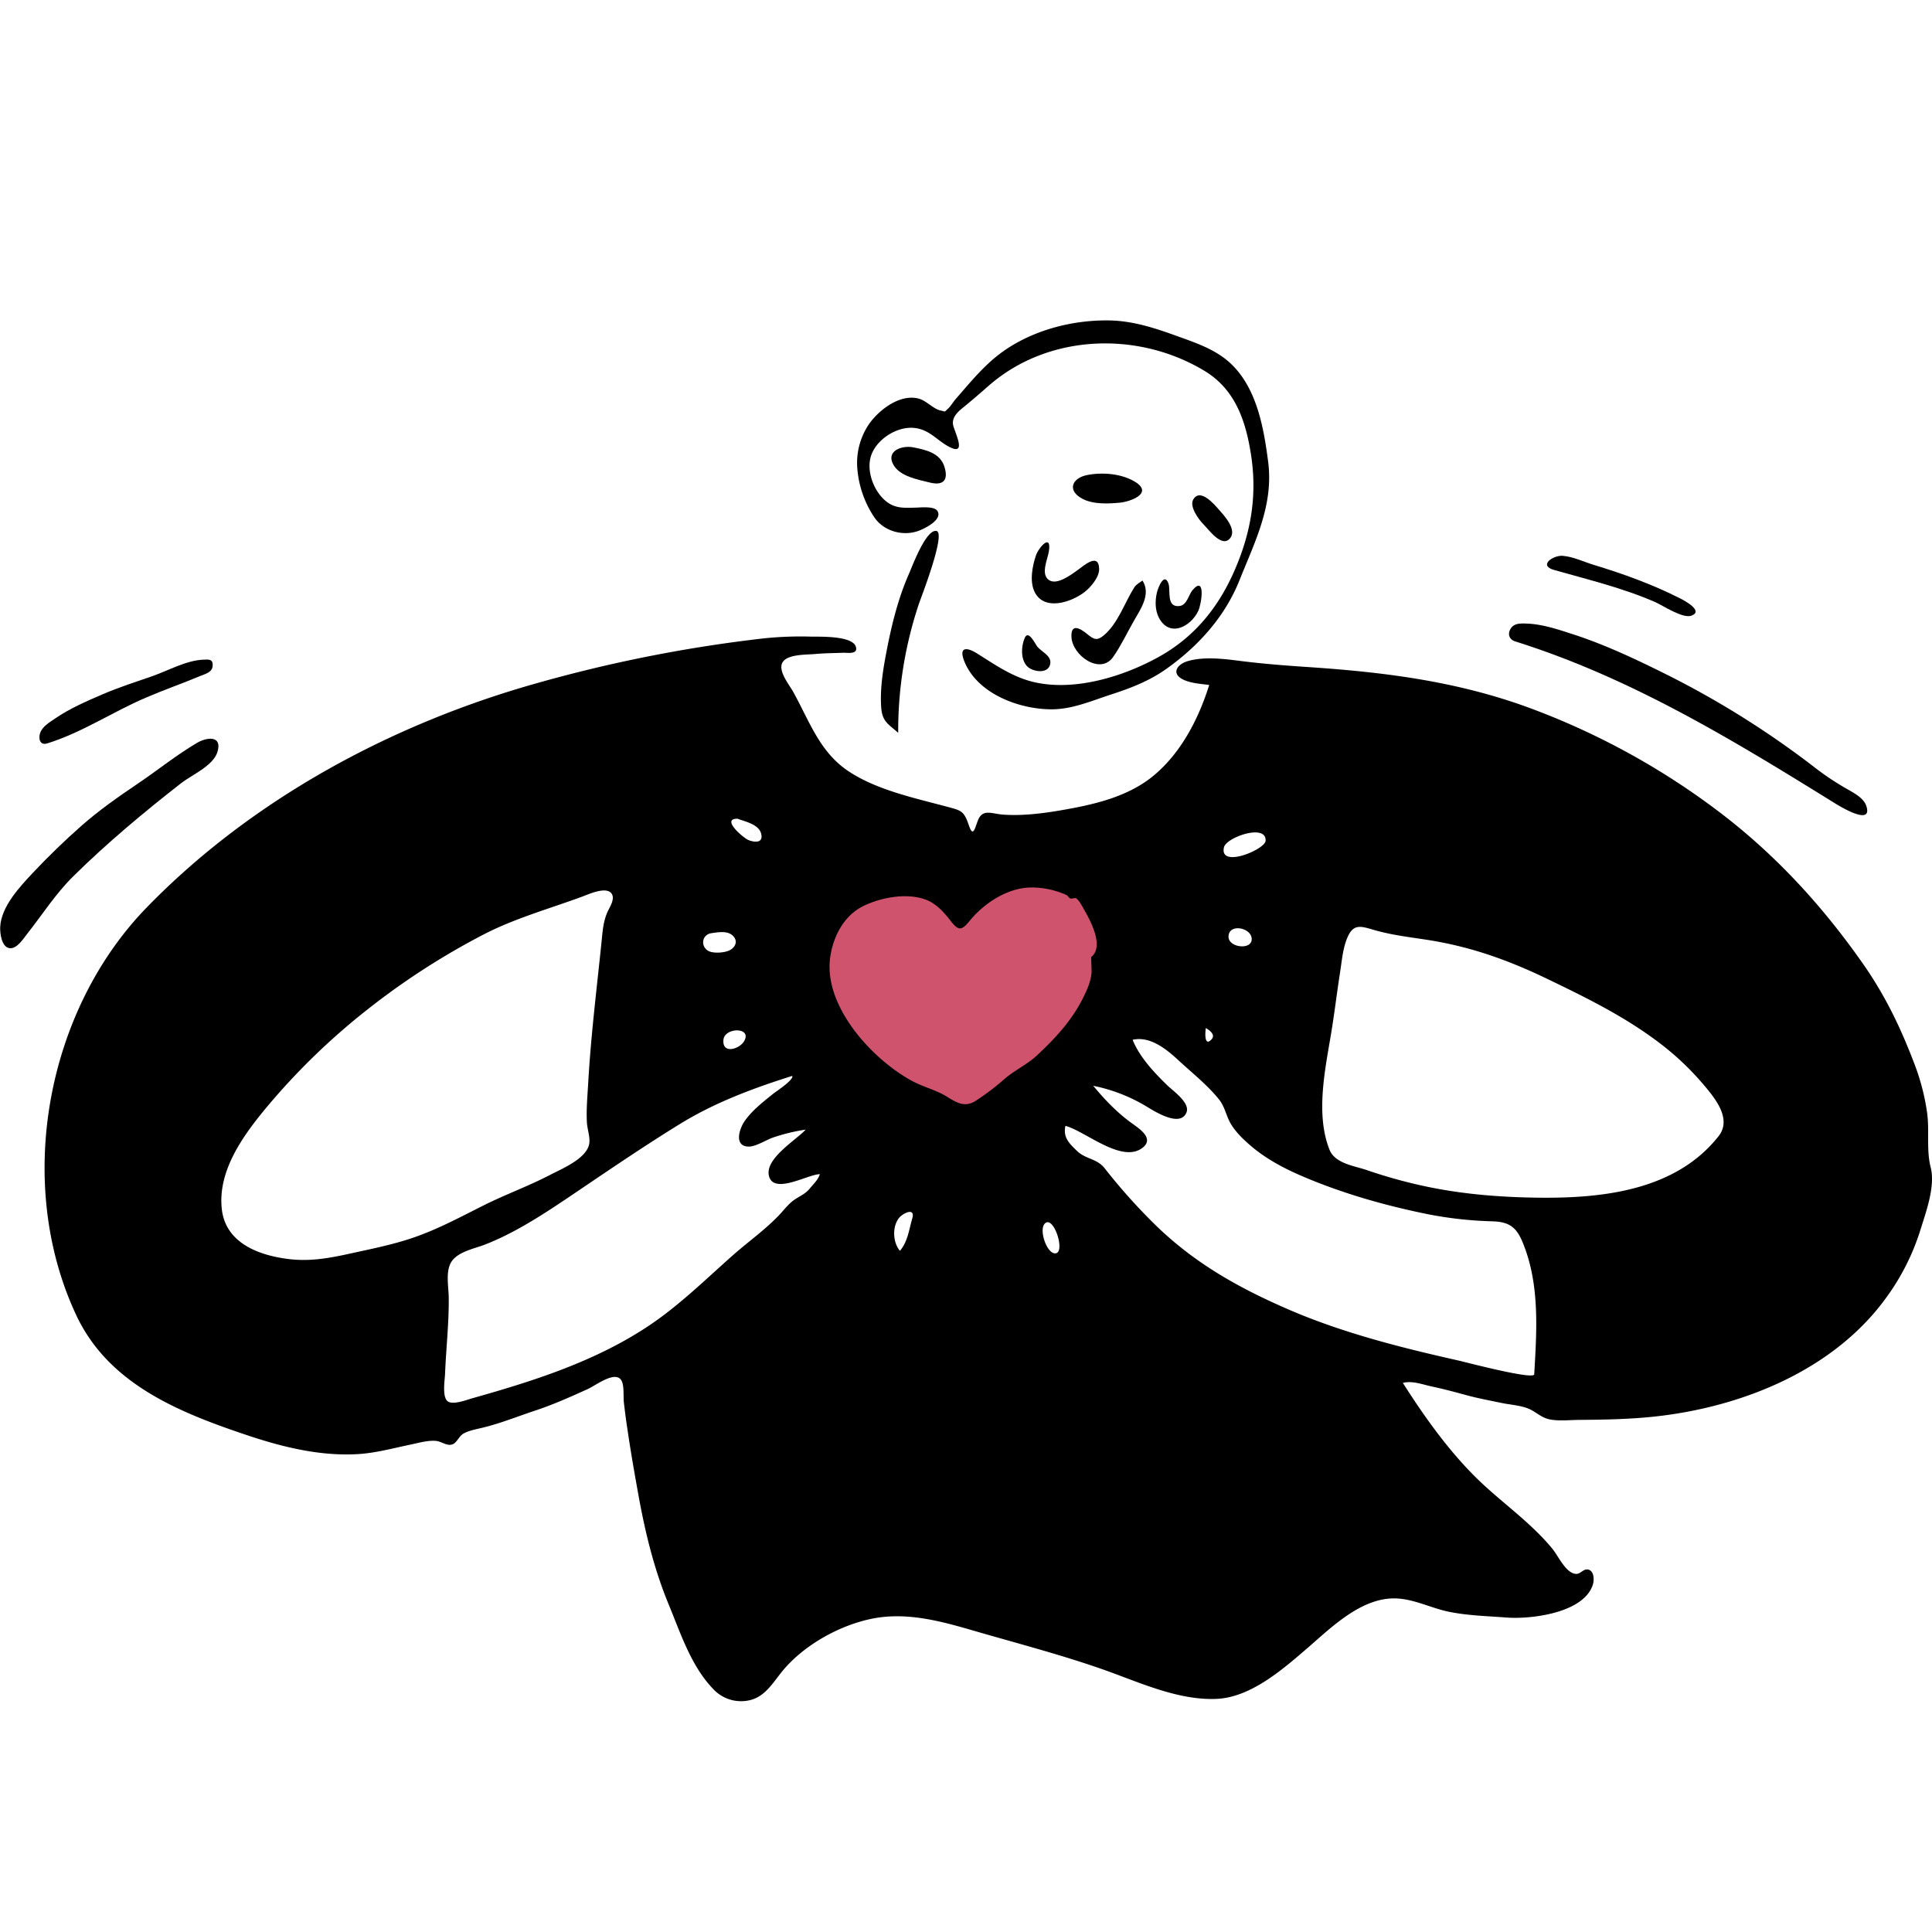 <svg id="Capa_1" data-name="Capa 1" xmlns="http://www.w3.org/2000/svg" viewBox="0 0 1000 1000"><title>Mesa de trabajo 13</title><path d="M424.83,466.29c-10.79,7.85-9.07,23.29-5.82,34.51,4.78,16.52,14.31,31.81,25.18,45,19.28,23.39,52,49.65,82.18,29.12,26.87-18.29,43.82-55.18,49.67-86.25,1.81-9.61,4.22-23.92-4.28-31.13-12.56-10.68-34.71-8.74-49.87-7.36-10,.9-19.62,4-29.49,2.53C469.47,449.35,444,452.39,424.83,466.29Z" fill="#cf536d"/><path d="M999.3,604.15c-2.3-9-.55-18.92-1.82-28.11a115.18,115.18,0,0,0-6.63-25.5c-7.05-18.6-15.12-35.33-26.54-51.65-21.51-30.73-46.47-57.8-76.6-80.25a381,381,0,0,0-97.59-52.79c-37-13.38-74.26-18-113.29-20.6-11.65-.77-23.29-1.68-34.88-3.15-8.47-1.08-19.09-2.41-27.46.19-5.26,1.63-8.2,6.23-2.47,9.25,4.06,2.14,9.38,2.39,13.87,3-5.42,17.26-14.24,34.57-28.22,46.45-13.65,11.6-31.9,15.58-49.13,18.52-9.34,1.6-19.79,2.83-29.28,2.14-6-.43-10.67-3.21-13.09,3-1.68,4.29-2.48,9-4.69,2.52-2.62-7.67-3.9-7.63-12-9.8-16.66-4.46-35.75-8.53-50.28-18.17-15.07-10-20.31-26.18-28.73-41.25-2.08-3.72-8.36-11.26-5.15-15.53,2.93-3.9,12.47-3.51,16.84-3.92,4.61-.43,9.25-.44,13.87-.62,2.68-.11,8.07,1,7-3-1.62-6-19.05-5.27-23.38-5.37a183,183,0,0,0-24.21.9,737,737,0,0,0-118.17,23.38c-74.53,21-146.71,59.82-201.1,115.68C23.91,523,7.36,612.24,39.46,680.71c16.68,35.58,52.88,50.2,88,62,18.51,6.23,38.11,11.1,57.79,9.93,9.44-.57,18.4-3.11,27.61-5,4-.84,8.59-2.18,12.71-1.84,3.12.26,6.12,3.13,9.05,1.6,2.08-1.08,3-4.19,5.53-5.52,3-1.59,6.74-2.16,10-3,9.16-2.23,18-5.84,27-8.81,9.26-3.06,18-7,26.87-11,4.49-2,14.86-10.21,17.79-4.22,1.33,2.74.76,8,1.09,10.88.56,5,1.23,10,2,15,1.61,11,3.54,21.94,5.51,32.88,3.56,19.73,8.15,38.62,15.83,57.18,6.13,14.82,11.51,31.61,22.88,43.4a19.67,19.67,0,0,0,18.87,5.85c8.11-1.84,12.14-9.22,17.06-15.18,10.83-13.13,28.7-23.18,45.2-26.8,20.21-4.44,39.89,2,59.18,7.56,20.4,5.83,41.17,11.38,61.2,18.39,18.66,6.53,38.81,16.17,59,15.33,17.65-.73,34.13-15.12,46.86-26.09s28.77-27.15,47.15-25.85c9.13.64,17.45,5.05,26.34,6.85,9.76,2,20.14,2.24,30.07,3,12.32.91,39.88-2.31,44.44-17.16.68-2.2.68-6.74-2.22-7.62-2.67-.81-4,2.32-6.57,2.17-5.15-.29-9.17-9.28-12-12.76-11.41-14.06-27.07-24.55-39.88-37.24-14.46-14.34-26.81-31.72-37.7-48.85,4.92-1.28,10.24.85,15,1.86,5.79,1.23,11.44,2.72,17.15,4.29,6.29,1.74,12.67,2.93,19.06,4.25,4.76,1,11.09,1.29,15.39,3.68,3.75,2.09,5.85,4.34,10.51,5s9.6.09,14.37.06c12.88-.09,25.73-.33,38.55-1.69,45.29-4.82,93.31-24,120.55-62.12a119.88,119.88,0,0,0,17.14-34C996.79,627.54,1001.86,614.13,999.3,604.15ZM381.76,423.77c3.94,1.53,11.1,2.84,12.26,7.92,1.09,4.73-3.38,4.42-6.61,3.12C384.76,433.74,372.94,423.69,381.76,423.77ZM385.09,539c-2.45,4.09-11.41,6.78-10.63-.86C375.12,531.64,389.6,531.51,385.09,539Zm-16.81-56c3-.42,7.58-1.25,10.29.72,3.53,2.57,2.6,6.14-.66,8-2.57,1.48-8.59,1.88-11.13.54C362.45,490,363.18,483.72,368.28,483ZM215,640.23c-11,3.89-22.38,6.11-33.79,8.62-10.87,2.4-20.92,4.21-32.06,2.8-15.38-1.93-32.39-8.32-34.34-25.82-2.32-20.75,12.3-39.81,24.86-54.69a349.57,349.57,0,0,1,51-49,377.53,377.53,0,0,1,59.63-38.45c16-8.29,34-13.33,50.92-19.55,3.21-1.18,12.1-5.34,15.11-1.89,2.43,2.78-.88,7.43-2,10-2.15,5-2.45,10.12-3,15.54-2.49,24.19-5.49,48.38-6.87,72.68-.38,6.77-1.06,13.86-.67,20.64.22,3.75,2.17,8.53.87,12.19-2.49,7-13.92,11.71-20,14.86-10.84,5.63-22.32,9.84-33.28,15.22C239.38,629.36,227.67,635.76,215,640.23ZM418.9,615.45c-2.35,2.82-5.68,3.94-8.5,6.11s-5,5.22-7.63,7.89c-7.08,7.33-15.59,13.35-23.23,20.09-14,12.37-27.47,25.68-43,36.18-27.8,18.75-60.05,29-92,38-2.66.74-10.29,3.74-12.92,1.51-2.83-2.42-1.39-10.91-1.26-14.12.53-13.16,2.06-26.48,1.9-39.62-.07-5.4-1.65-13.07,1.16-18,3.14-5.51,11.91-7.13,17.32-9.2,16.48-6.31,32.35-17,46.9-26.82,17.9-12.11,36-24.43,54.38-35.75,18-11.08,37.93-18.5,58.05-24.83.93,2-8.67,8.28-9.77,9.16-5.26,4.25-11,8.65-14.89,14.26-2.77,4-5.61,12.94,2,13.17,3.7.11,9.18-3.47,12.53-4.63A95.28,95.28,0,0,1,417,584.7c-5,5.5-21.9,15.38-18.82,24.53,3,8.88,20.25-1.48,26.19-1.48C423.35,610.85,420.9,613,418.9,615.45ZM633.52,438.57c1.19-5.22,22.12-12.47,21.55-3.38C654.79,439.75,631,449.66,633.52,438.57Zm14.36,47.61c-.06,5.7-12.1,4.32-12-1.41C636,477.72,648,480.14,647.88,486.18ZM624.15,532.1c0,.14,5.72,2.89,2.92,5.9C623.24,542.11,623.77,534.11,624.15,532.1Zm-152,98.71c-1.64,5.64-2.34,12-6.36,16.61-3.68-4.37-4.05-12.46-.47-17C467.35,627.9,474,624.66,472.15,630.81Zm74.61,17.83c-4.75,1.48-9.87-13.43-5.32-15.81C545.79,630.56,551.06,647.31,546.76,648.64Zm-10-102.39c-5,4.7-11.53,7.65-16.77,12.17a128.33,128.33,0,0,1-15.08,11.44c-5.5,3.43-9.6,1-14.55-2.08-5.81-3.65-12.49-5.12-18.47-8.38-20.68-11.28-46-38.92-42.12-64.3,1.63-10.75,7.18-21.34,17.26-26.22,9.15-4.43,22.46-6.89,32.25-3.18,5.52,2.09,9.48,6.7,13,11.23,4.13,5.29,5.71,4.46,9.91-.64,7.52-9.12,19.92-17.13,32.18-16.93A43.75,43.75,0,0,1,552,463.27c.74.35,1.16,1.39,1.9,1.74.92.43,2.43-.47,3.06-.06,1.61,1,3.21,4.2,4.14,5.82,3.72,6.48,10.42,19.2,3.67,24.65,0,0,.3,7.39.21,8.23-.48,4.41-2,8-4,12.07C555.16,527.82,546.48,537.14,536.76,546.25ZM794.11,711.33c-.18,3-34.4-6-38.9-7.05-29.55-6.64-59.68-14.2-87.58-26.2-26-11.2-49-24-69.46-43.9a299.83,299.83,0,0,1-26.36-29.44c-4.12-5.22-9.75-4.61-14.34-9-4.14-4-7.31-7.07-6-13,10.32,2.72,29.39,19.86,40.09,11.2,6.1-4.93-2.36-10.08-6.26-12.94-7.35-5.37-13.63-12-19.46-19A86.19,86.19,0,0,1,593.9,573c3.88,2.33,17.16,10.76,20.25,2.72,1.91-4.95-7.1-11.17-9.91-13.91-6.9-6.72-14.34-14.57-18-23.61,9-2.1,17.58,4.91,23.75,10.62,6.84,6.34,15.23,13,21,20.29,3,3.77,3.6,8.22,5.91,12.28,2.61,4.57,6.77,8.49,10.74,11.88,7.67,6.51,16.63,11.31,25.83,15.28,21,9.07,43.56,15.49,66,20a200,200,0,0,0,32.88,3.6C781,632.4,784.8,635,788.11,643,797.07,664.67,795.44,688.5,794.11,711.33Zm95.44-123.27c-21.84,27.76-59,32.14-91.93,31.87-19.79-.16-39.63-1.66-59-5.7a257.48,257.48,0,0,1-31-8.54c-6.68-2.29-16.63-3.43-19.47-10.6-7.49-18.92-2-42.65,1.11-61.85,1.57-9.76,2.75-19.59,4.27-29.36,1-6.26,1.45-13.18,4.06-19,3.07-6.85,6.94-5.48,13.41-3.59,8.93,2.61,18.09,3.7,27.27,5.1,22.39,3.43,41.93,10.34,62.28,20.13,20.12,9.68,39.64,19.24,57.59,32.7a143.39,143.39,0,0,1,24.23,22.93C888,568.83,896.43,579.32,889.55,588.06Z"/><path d="M452.32,267.42c4.63,7.19,14.17,10.14,22.23,7.64,3.31-1,13.58-5.91,10.67-10.56-1.64-2.62-8.56-1.82-11.05-1.76-5,.12-9.86.57-14.27-2.35-7.13-4.73-11.67-16-9.12-24.24,2.67-8.64,13.33-15.5,22.27-14.67,8.4.77,12.16,7,19.1,10.21,8.55,3.95,1.45-8.89,1.1-12.21-.4-3.89,2.85-6.59,5.61-8.84,4.34-3.53,8.51-7.13,12.72-10.84,30.71-27,77.24-28.68,111.77-7.9,16,9.63,21.45,25.83,24.19,43.57,3.23,20.93,0,40.06-8.41,59.48-8.31,19.24-20.74,34.7-39.25,45S556.06,358,534.94,353c-10.89-2.59-19.87-8.91-29.19-14.76-6.43-4-9.55-2.7-6.34,4.72,7,16.3,28.24,24.15,44.8,24.18,10.9,0,20.76-4.4,30.95-7.69,10-3.24,19.62-6.94,28.29-13.06,16.56-11.7,30.49-27,38.08-46,8.11-20.25,17.75-39,14.86-61.42-2.33-17.94-6-38.91-20.22-51.58-7.89-7-18.29-10.3-28-13.83-11.1-4-22.26-7.54-34.17-7.71-19.57-.27-40.55,5.32-56.32,17.15-8.8,6.61-15.91,15.41-23.1,23.65-1.25,1.44-2.53,3.67-3.89,4.88-2.13,1.91-1.05,1.54-3.62,1-4.08-.82-7.42-5.11-11.58-6.21-9.58-2.53-20.27,5.64-25.51,12.93a35.75,35.75,0,0,0-6.2,23.65A52.93,52.93,0,0,0,452.32,267.42Z"/><path d="M784.28,332c59.78,18.78,112.41,50.87,165.27,83.65,2.47,1.53,19.93,12.28,16.47,1.57-1.36-4.21-6.4-6.73-9.93-8.8A141.37,141.37,0,0,1,940.28,398,469.43,469.43,0,0,0,862,348.83c-15.71-7.83-31.64-15.32-48.36-20.71-7.61-2.46-15.48-5.1-23.54-5.36-3-.09-6.44-.29-8.21,2.7C780.2,328.21,781.17,331,784.28,332Z"/><path d="M37.89,453.6c17.51-17.28,36.44-33.05,55.8-48.19,5.54-4.32,16.65-9,18.84-16.16,2.71-8.79-5.55-7.68-10.52-4.76-10.56,6.2-20.29,14.1-30.44,20.94-10.34,7-20.49,14.08-29.83,22.36-8.49,7.52-16.81,15.56-24.58,23.82C10.24,459,.55,469.25.1,479.92c-.13,3.13.7,10.29,4.84,10.85,3.77.51,7.18-4.94,9.1-7.38C21.92,473.42,28.8,462.57,37.89,453.6Z"/><path d="M475.81,312c1.05-3,13.94-36.17,8.9-37.17-5.35-1.06-12.5,18.17-14,21.64-5.73,12.83-9.12,26.6-11.78,40.36-1.85,9.58-3.48,19.4-2.83,29.19.5,7.53,3.64,8.67,8.81,13.29A206.71,206.71,0,0,1,475.81,312Z"/><path d="M24.5,384.77c17.94-5.59,33.73-16.27,50.92-23.63,9.26-4,18.78-7.29,28.06-11.19,2.49-1.05,6.18-1.79,6.55-5,.46-4-2-3.62-5-3.49-8.63.39-18,5.64-26,8.45-8.65,3-17.33,5.77-25.77,9.39s-17.19,7.42-24.85,12.67c-2.66,1.81-6.33,4-7.55,7.16C19.8,381.91,20.4,386.05,24.5,384.77Z"/><path d="M804.34,295c17.59,5,35.65,9.32,52.45,16.67,3.82,1.68,14.23,8.66,18.68,7,6.42-2.35-3.29-7.65-5.5-8.77-14.78-7.49-29.45-12.77-45.28-17.6-5.17-1.58-10.45-4.19-15.91-4.61C803.89,287.36,796.11,292.65,804.34,295Z"/><path d="M587.09,304.05c-5,7.92-8.3,18.39-15.57,24.64-3.62,3.11-5.25,2.4-8.7-.44s-8.57-6-8.24,1.41c.43,9.67,14.89,19.84,21.54,10.44,4-5.67,7.2-12.48,10.64-18.5,3.59-6.31,9.14-14,4.59-21.11C589.89,301.54,588.08,302.48,587.09,304.05Z"/><path d="M542.89,285.43c1.51-9.7-5.32-2.17-6.77,2.29-1.81,5.5-3.3,13.28-.57,18.74,5,10,19.1,5.24,25.89-.08,3.18-2.5,7.63-7.7,7.48-12-.29-8.5-7.84-1.67-11.18.72s-10.46,7.78-14.62,5.25C538.39,297.44,542.26,289.44,542.89,285.43Z"/><path d="M587.88,249.62c-7-4.5-17.24-5.32-25.23-3.73-7.79,1.54-10.47,8-2.43,12.26,5.67,3,13.57,2.6,19.74,2C585.06,259.6,596.84,255.42,587.88,249.62Z"/><path d="M472.74,231.55c-6-1.18-14.41,1.88-10.27,9.09,3.46,6,12.62,7.58,18.75,9.11,6.62,1.66,9.9-.79,7.62-8.15C486.63,234.48,479.22,232.82,472.74,231.55Z"/><path d="M604.82,302.13c-2.21-6.29-5.48,2.28-6,4.56-1,4.19-1,9.1,1,13,5.46,10.47,16.46,4.78,20.39-3.46,1.78-3.75,3.88-18.71-2.95-10.8-2,2.35-2.85,7.75-6.71,8.24C603.51,314.57,606,305.54,604.82,302.13Z"/><path d="M623,271.48c2.69,2.69,9.52,12.35,13.72,7.08,3.6-4.5-3-11.59-5.8-14.75-2.45-2.78-9.67-11.37-13.27-5.31C615.44,262.16,620.54,269.06,623,271.48Z"/><path d="M530.44,330.1c-1.9,4.23-2.26,11,1.1,14.67,3,3.21,11.79,4.36,12.13-1.8.21-3.73-4.65-5.7-6.73-8.23C535.9,333.46,532.36,325.81,530.44,330.1Z"/></svg>